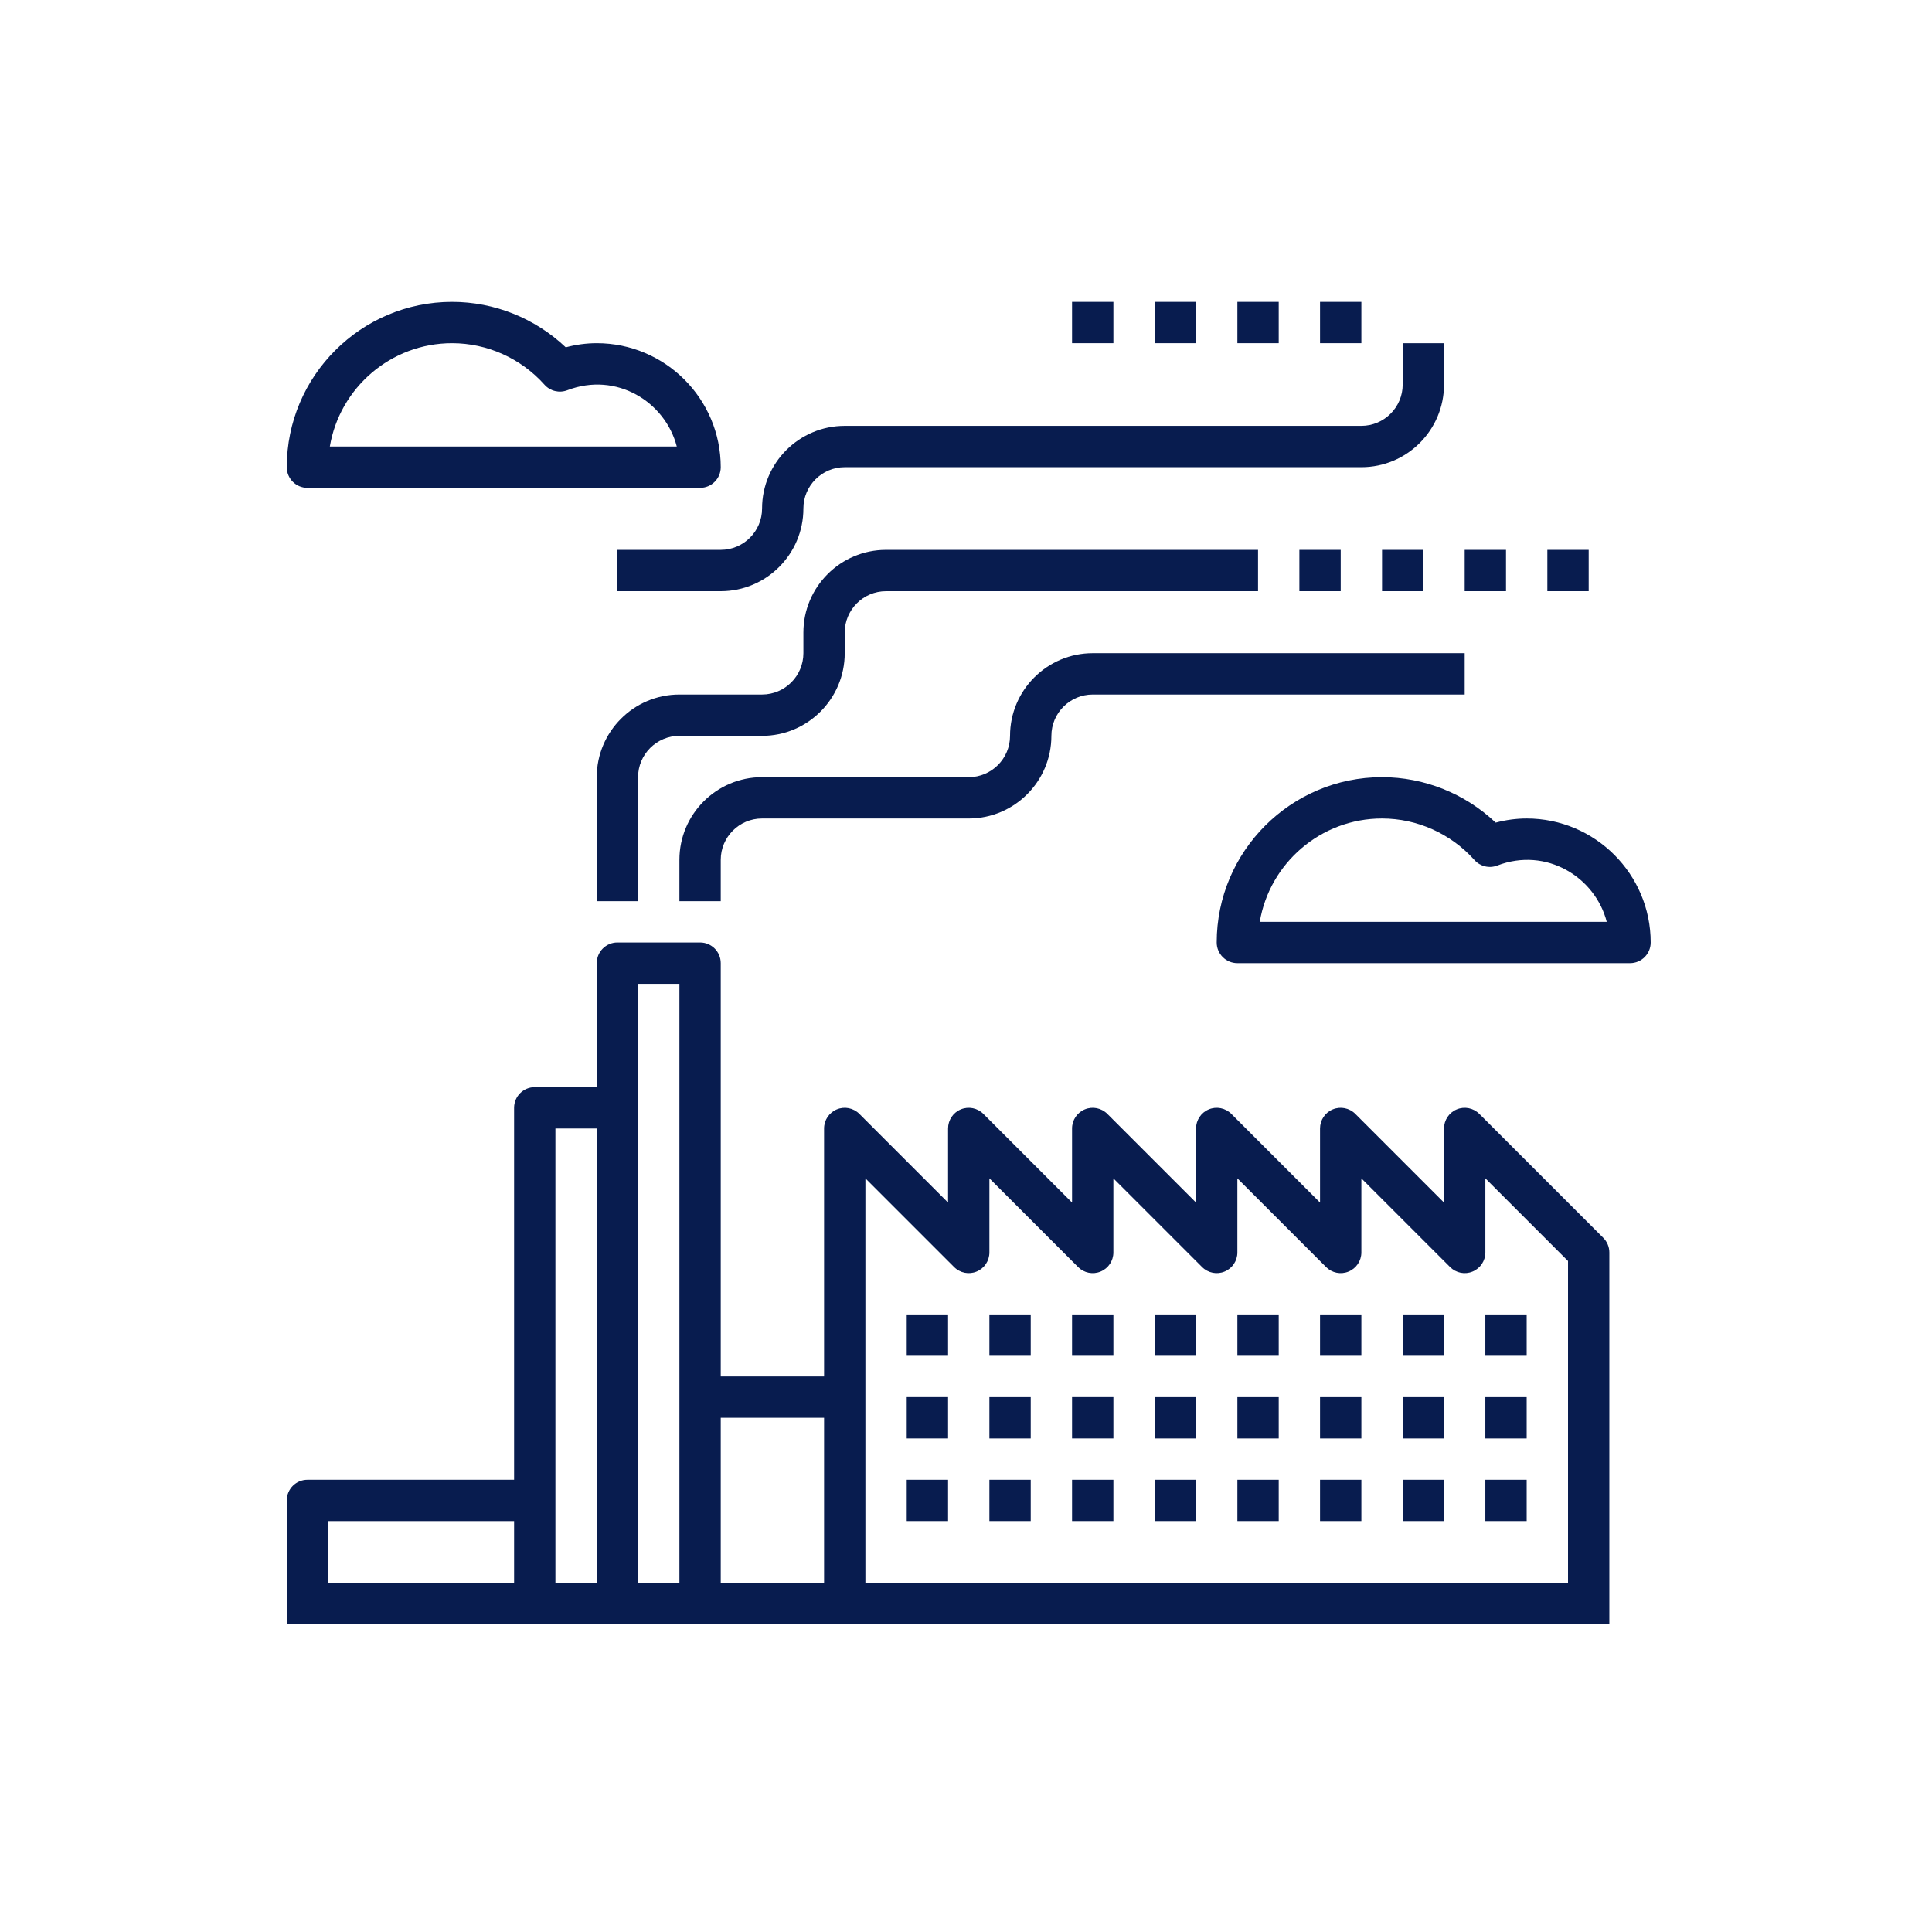 <svg width="128" height="128" viewBox="0 0 128 128" fill="none" xmlns="http://www.w3.org/2000/svg">
<path d="M20.369 32.322H46.382C47.139 32.322 47.751 31.71 47.751 30.953C47.751 26.422 44.067 22.738 39.537 22.738C38.853 22.738 38.166 22.83 37.483 23.012C35.454 21.088 32.757 20 29.953 20C23.914 20 19 24.914 19 30.953C19 31.71 19.612 32.322 20.369 32.322ZM29.953 22.738C32.279 22.738 34.511 23.74 36.074 25.489C36.452 25.915 37.054 26.058 37.583 25.856C40.85 24.604 44.077 26.631 44.839 29.585H21.852C22.505 25.704 25.889 22.738 29.953 22.738Z" fill="#081C4F"/>
<path d="M101.147 54.228C100.464 54.228 99.777 54.32 99.093 54.502C97.064 52.579 94.367 51.49 91.563 51.49C85.524 51.49 80.61 56.404 80.61 62.443C80.61 63.2 81.222 63.812 81.98 63.812H107.993C108.75 63.812 109.362 63.2 109.362 62.443C109.362 57.913 105.677 54.228 101.147 54.228ZM83.462 61.074C84.115 57.194 87.5 54.228 91.563 54.228C93.889 54.228 96.121 55.231 97.685 56.979C98.062 57.403 98.666 57.55 99.195 57.346C102.461 56.093 105.688 58.121 106.451 61.075L83.462 61.074Z" fill="#081C4F"/>
<path d="M98.007 73.796C97.616 73.405 97.028 73.286 96.515 73.499C96.003 73.71 95.67 74.211 95.67 74.764V79.674L89.793 73.796C89.401 73.405 88.812 73.286 88.3 73.499C87.788 73.71 87.456 74.211 87.456 74.764V79.674L81.578 73.796C81.186 73.405 80.599 73.286 80.086 73.499C79.574 73.71 79.241 74.211 79.241 74.764V79.674L73.363 73.796C72.972 73.405 72.383 73.286 71.871 73.499C71.359 73.71 71.026 74.211 71.026 74.764V79.674L65.149 73.796C64.758 73.405 64.17 73.286 63.656 73.499C63.144 73.71 62.812 74.211 62.812 74.764V79.674L56.934 73.796C56.542 73.405 55.955 73.286 55.442 73.499C54.93 73.71 54.597 74.211 54.597 74.764V91.194H47.751V63.812C47.751 63.054 47.139 62.442 46.382 62.442H40.906C40.149 62.442 39.537 63.054 39.537 63.812V72.026H35.429C34.672 72.026 34.06 72.638 34.06 73.395V98.039H20.369C19.612 98.039 19 98.651 19 99.408V104.885V106.254V107.623H20.369H35.429H40.906H46.382H55.966H106.623V106.254V104.885V82.979C106.623 82.615 106.478 82.267 106.222 82.011L98.007 73.796ZM21.738 100.778H34.06V104.885H21.738V100.778ZM36.798 99.408V74.764H39.537V104.885H36.798V99.408ZM42.275 73.395V65.181H45.013V92.563V104.885H42.275V73.395ZM47.751 93.932H54.597V104.885H47.751V93.932ZM57.335 104.885V92.563V78.069L63.213 83.947C63.606 84.34 64.194 84.459 64.705 84.244C65.217 84.033 65.55 83.532 65.55 82.979V78.069L71.427 83.947C71.819 84.34 72.408 84.459 72.92 84.244C73.432 84.033 73.764 83.532 73.764 82.979V78.069L79.642 83.947C80.035 84.34 80.624 84.459 81.135 84.244C81.647 84.033 81.979 83.532 81.979 82.979V78.069L87.857 83.947C88.25 84.34 88.837 84.459 89.349 84.244C89.861 84.033 90.194 83.532 90.194 82.979V78.069L96.072 83.947C96.464 84.34 97.053 84.459 97.564 84.244C98.076 84.033 98.409 83.532 98.409 82.979V78.069L103.885 83.546V104.885H57.335Z" fill="#081C4F"/>
<path d="M84.718 87.086H81.98V89.824H84.718V87.086Z" fill="#081C4F"/>
<path d="M68.288 87.086H65.55V89.824H68.288V87.086Z" fill="#081C4F"/>
<path d="M73.765 87.086H71.026V89.824H73.765V87.086Z" fill="#081C4F"/>
<path d="M79.241 87.086H76.503V89.824H79.241V87.086Z" fill="#081C4F"/>
<path d="M62.812 87.086H60.073V89.824H62.812V87.086Z" fill="#081C4F"/>
<path d="M84.718 92.564H81.98V95.302H84.718V92.564Z" fill="#081C4F"/>
<path d="M68.288 92.564H65.55V95.302H68.288V92.564Z" fill="#081C4F"/>
<path d="M73.765 92.562H71.026V95.301H73.765V92.562Z" fill="#081C4F"/>
<path d="M79.241 92.564H76.503V95.302H79.241V92.564Z" fill="#081C4F"/>
<path d="M62.812 92.562H60.073V95.301H62.812V92.562Z" fill="#081C4F"/>
<path d="M84.718 98.039H81.98V100.777H84.718V98.039Z" fill="#081C4F"/>
<path d="M68.288 98.039H65.55V100.777H68.288V98.039Z" fill="#081C4F"/>
<path d="M73.765 98.039H71.026V100.777H73.765V98.039Z" fill="#081C4F"/>
<path d="M79.241 98.039H76.503V100.777H79.241V98.039Z" fill="#081C4F"/>
<path d="M101.146 87.086H98.408V89.824H101.146V87.086Z" fill="#081C4F"/>
<path d="M90.194 87.086H87.456V89.824H90.194V87.086Z" fill="#081C4F"/>
<path d="M95.671 87.086H92.933V89.824H95.671V87.086Z" fill="#081C4F"/>
<path d="M101.146 92.564H98.408V95.302H101.146V92.564Z" fill="#081C4F"/>
<path d="M90.194 92.564H87.456V95.302H90.194V92.564Z" fill="#081C4F"/>
<path d="M95.671 92.564H92.933V95.302H95.671V92.564Z" fill="#081C4F"/>
<path d="M101.146 98.039H98.408V100.777H101.146V98.039Z" fill="#081C4F"/>
<path d="M90.194 98.039H87.456V100.777H90.194V98.039Z" fill="#081C4F"/>
<path d="M95.671 98.039H92.933V100.777H95.671V98.039Z" fill="#081C4F"/>
<path d="M62.812 98.039H60.073V100.777H62.812V98.039Z" fill="#081C4F"/>
<path d="M47.751 56.967C47.751 55.456 48.979 54.228 50.489 54.228H64.18C67.201 54.228 69.657 51.772 69.657 48.752C69.657 47.242 70.885 46.014 72.395 46.014H97.039V43.275H72.395C69.375 43.275 66.918 45.732 66.918 48.752C66.918 50.262 65.689 51.49 64.18 51.49H50.489C47.469 51.49 45.013 53.946 45.013 56.967V59.705H47.751V56.967Z" fill="#081C4F"/>
<path d="M50.489 48.752C53.509 48.752 55.965 46.295 55.965 43.275V41.906C55.965 40.397 57.194 39.168 58.704 39.168H83.348V36.43H58.704C55.683 36.43 53.227 38.886 53.227 41.906V43.275C53.227 44.785 51.998 46.014 50.489 46.014H45.013C41.992 46.014 39.536 48.47 39.536 51.49V59.705H42.274V51.49C42.274 49.98 43.502 48.752 45.013 48.752H50.489Z" fill="#081C4F"/>
<path d="M40.905 36.429V39.168H47.751C50.771 39.168 53.227 36.711 53.227 33.691C53.227 32.182 54.455 30.953 55.965 30.953H90.193C93.214 30.953 95.67 28.497 95.67 25.477V22.738H92.932V25.477C92.932 26.985 91.702 28.215 90.193 28.215H55.965C52.945 28.215 50.489 30.671 50.489 33.691C50.489 35.2 49.26 36.429 47.751 36.429H40.905Z" fill="#081C4F"/>
<path d="M94.302 36.43H91.564V39.168H94.302V36.43Z" fill="#081C4F"/>
<path d="M99.777 36.43H97.039V39.168H99.777V36.43Z" fill="#081C4F"/>
<path d="M105.254 36.43H102.516V39.168H105.254V36.43Z" fill="#081C4F"/>
<path d="M88.825 36.43H86.087V39.168H88.825V36.43Z" fill="#081C4F"/>
<path d="M79.241 20H76.503V22.738H79.241V20Z" fill="#081C4F"/>
<path d="M84.718 20H81.98V22.738H84.718V20Z" fill="#081C4F"/>
<path d="M90.194 20H87.456V22.738H90.194V20Z" fill="#081C4F"/>
<path d="M73.765 20H71.026V22.738H73.765V20Z" fill="#081C4F"/>
</svg>
